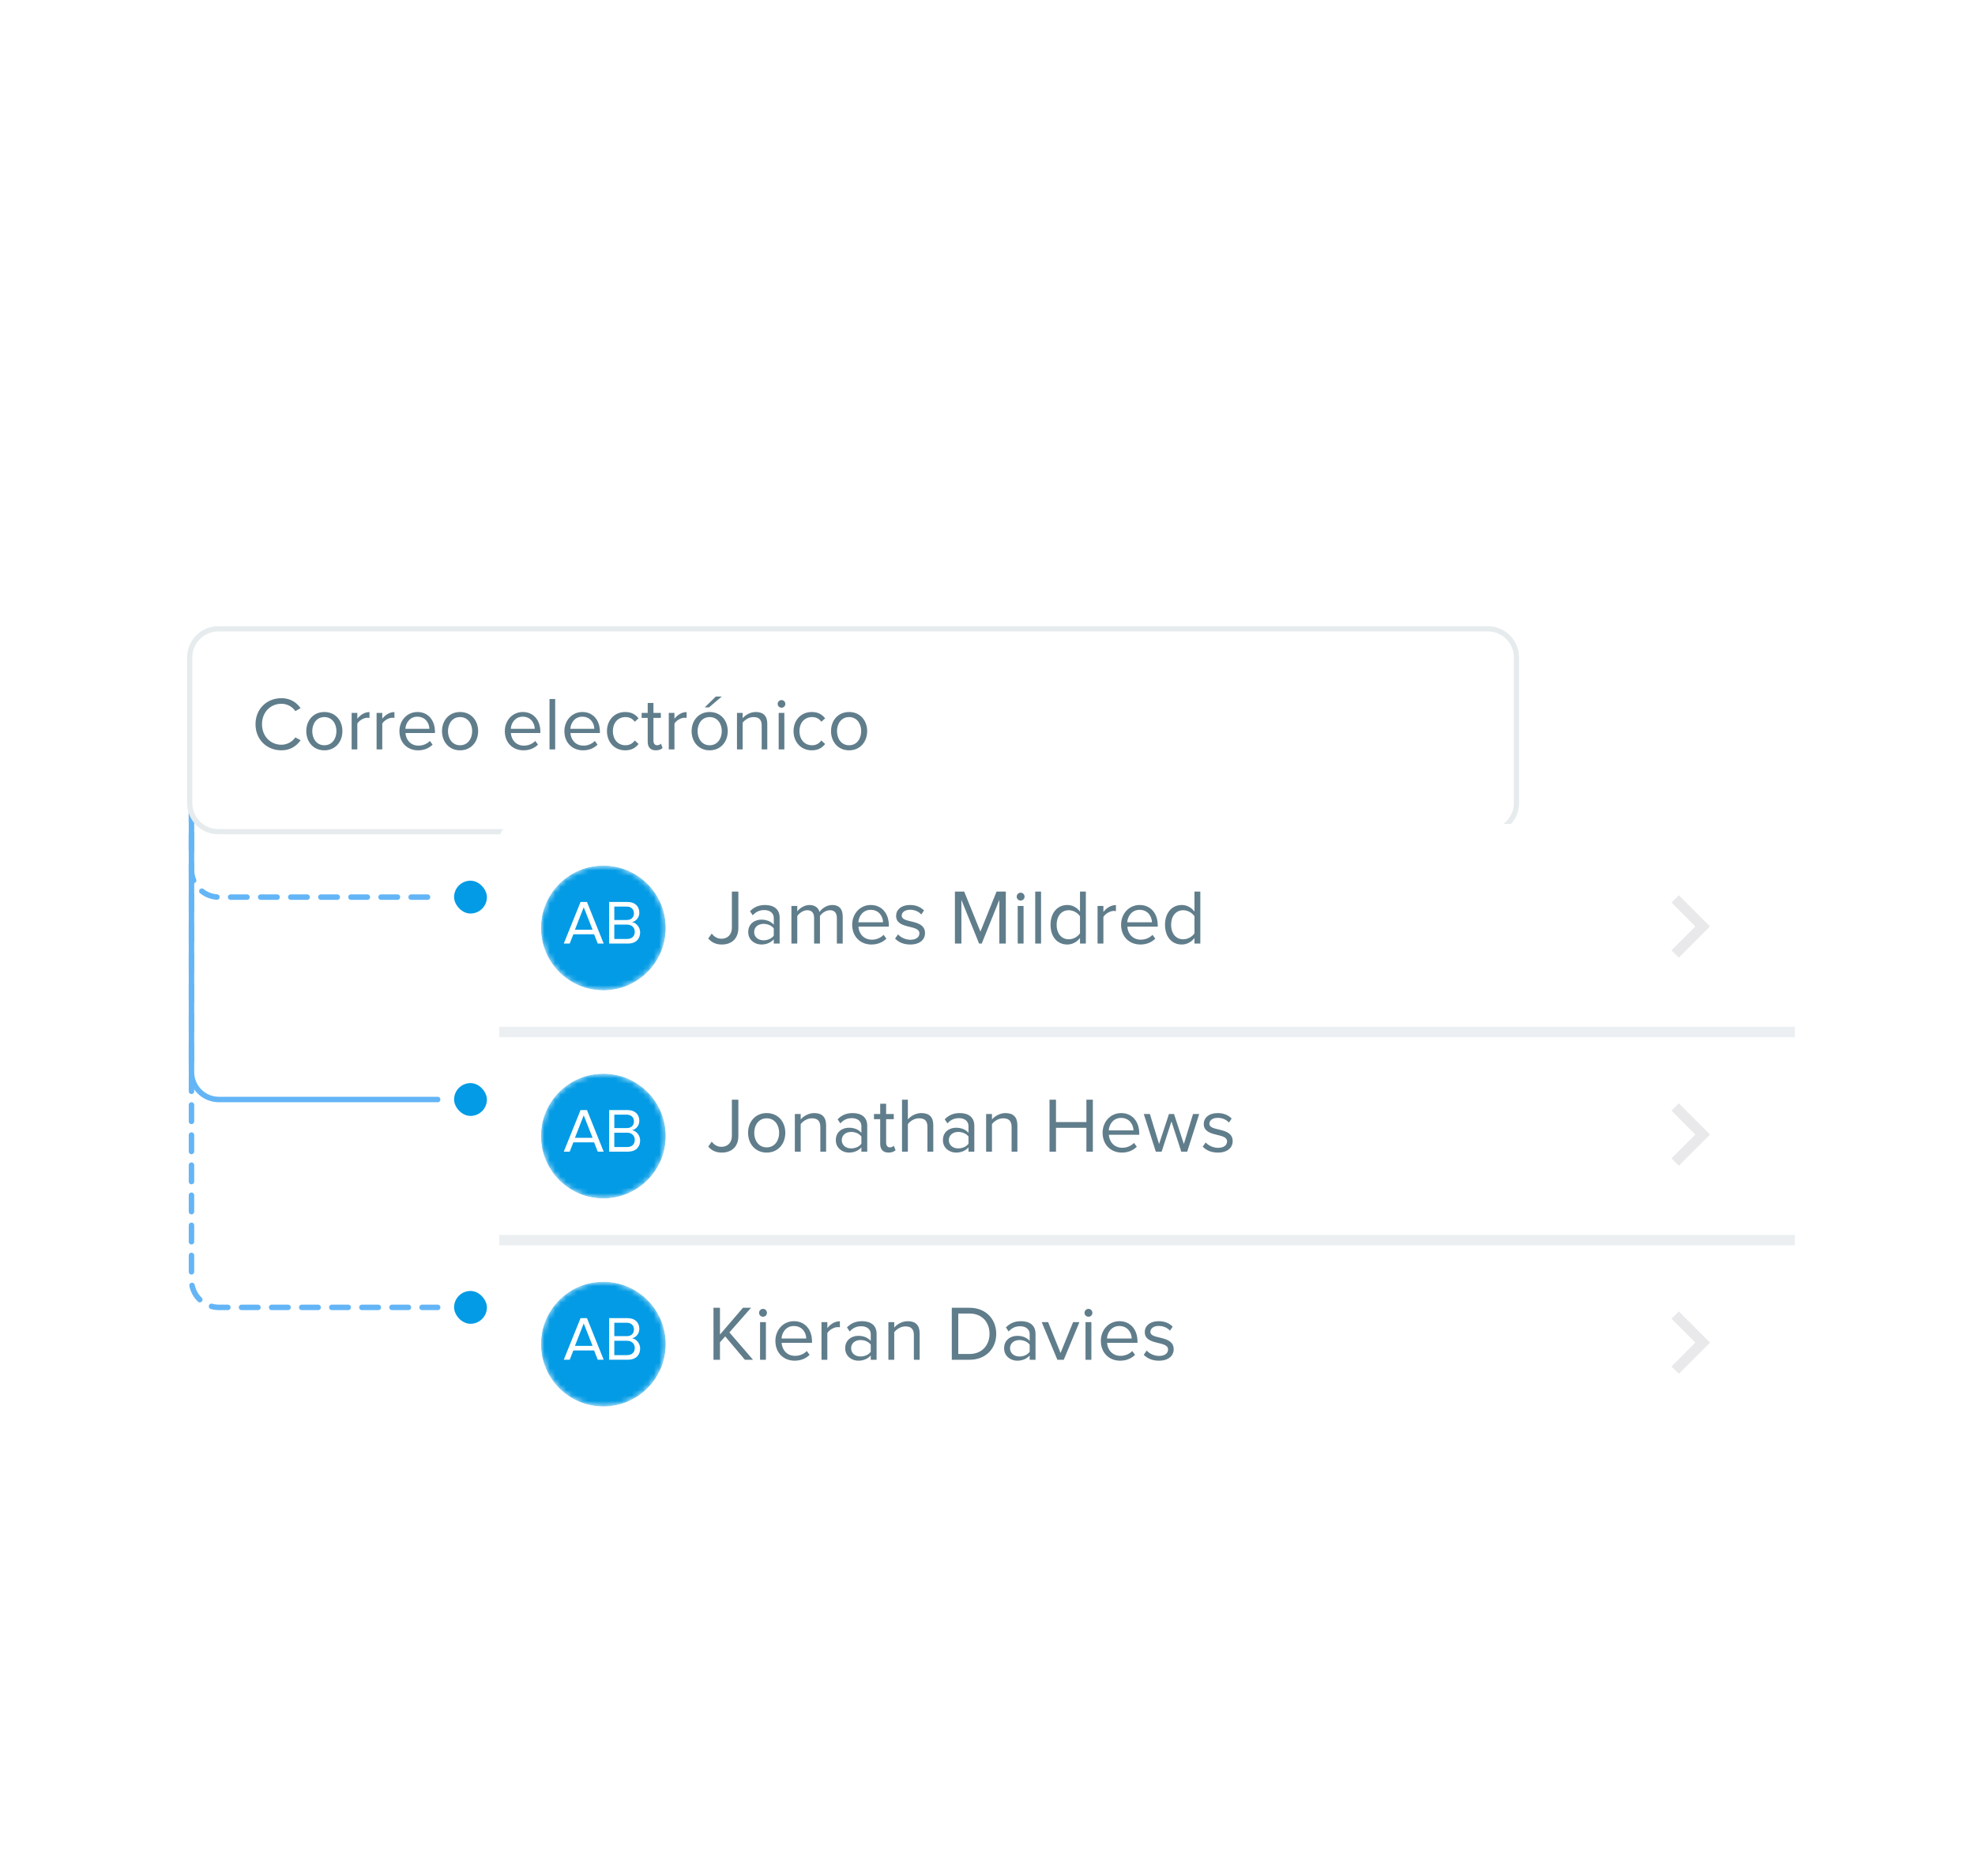<svg width="361" height="343" viewBox="0 0 361 343" fill="none" xmlns="http://www.w3.org/2000/svg">
<path d="M35 136V159C35 161.761 37.239 164 40 164H80" stroke="#64B5F6" stroke-linecap="round" stroke-dasharray="3 2.5"/>
<path d="M35 136V196C35 198.761 37.239 201 40 201H80" stroke="#64B5F6" stroke-linecap="round"/>
<path d="M35 136V234C35 236.761 37.239 239 40 239H80" stroke="#64B5F6" stroke-linecap="round" stroke-dasharray="3 2.5"/>
<path d="M135.883 205.637L141.206 180.836" stroke="#F3F3F3" stroke-width="0.863" stroke-linecap="round" stroke-dasharray="0.04 3.45"/>
<path d="M135.883 205.637L138.163 195.039" stroke="#F3F3F3" stroke-width="0.863" stroke-linecap="round"/>
<path d="M271.957 114.48H39.908C36.757 114.48 34.202 117.035 34.202 120.186V146.815C34.202 149.966 36.757 152.521 39.908 152.521H271.957C275.108 152.521 277.663 149.966 277.663 146.815V120.186C277.663 117.035 275.108 114.48 271.957 114.48Z" fill="white"/>
<path d="M271.957 114.953H39.908C37.019 114.953 34.677 117.294 34.677 120.183V146.812C34.677 149.7 37.019 152.042 39.908 152.042H271.957C274.845 152.042 277.187 149.7 277.187 146.812V120.183C277.187 117.294 274.845 114.953 271.957 114.953Z" stroke="#607D8B" stroke-opacity="0.16" stroke-width="0.951"/>
<g filter="url(#filter0_d_213_59846)">
<path d="M91.263 145.865C91.263 144.289 92.541 143.012 94.116 143.012H325.214C326.79 143.012 328.067 144.289 328.067 145.865V254.281C328.067 255.857 326.79 257.134 325.214 257.134H94.116C92.541 257.134 91.263 255.857 91.263 254.281V145.865Z" fill="white"/>
<mask id="mask0_213_59846" style="mask-type:luminance" maskUnits="userSpaceOnUse" x="98" y="150" width="24" height="24">
<path d="M121.696 162.033C121.696 155.73 116.586 150.621 110.284 150.621C103.981 150.621 98.872 155.73 98.872 162.033C98.872 168.336 103.981 173.445 110.284 173.445C116.586 173.445 121.696 168.336 121.696 162.033Z" fill="white"/>
</mask>
<g mask="url(#mask0_213_59846)">
<path d="M121.696 162.033C121.696 155.73 116.586 150.621 110.284 150.621C103.981 150.621 98.872 155.73 98.872 162.033C98.872 168.336 103.981 173.445 110.284 173.445C116.586 173.445 121.696 168.336 121.696 162.033Z" fill="#039BE5"/>
</g>
<path d="M122.171 162.033C122.171 155.468 116.849 150.145 110.283 150.145C103.718 150.145 98.396 155.468 98.396 162.033C98.396 168.598 103.718 173.921 110.283 173.921C116.849 173.921 122.171 168.598 122.171 162.033Z" stroke="white" stroke-width="0.951"/>
<path d="M110.345 164.886L107.29 157.281H106.115L103.048 164.886H104.131L104.804 163.187H108.59L109.262 164.886H110.345ZM108.316 162.354H105.089L106.696 158.25L108.316 162.354ZM114.807 164.886C116.198 164.886 117.007 164.054 117.007 162.834C117.007 161.922 116.334 161.089 115.525 160.963C116.221 160.816 116.859 160.177 116.859 159.219C116.859 158.079 116.05 157.281 114.727 157.281H111.34V164.886H114.807ZM114.567 160.576H112.286V158.124H114.567C115.422 158.124 115.878 158.671 115.878 159.356C115.878 160.051 115.422 160.576 114.567 160.576ZM114.624 164.043H112.286V161.42H114.624C115.547 161.42 116.027 162.036 116.027 162.731C116.027 163.54 115.502 164.043 114.624 164.043Z" fill="white"/>
<path d="M131.939 165.057C133.635 165.057 134.96 164.074 134.96 162.022V155.383H133.777V162.008C133.777 163.19 133.037 164.003 131.868 164.003C131.042 164.003 130.486 163.561 130.088 163.063L129.461 163.96C130.116 164.729 130.942 165.057 131.939 165.057ZM142.505 164.886V160.157C142.505 158.489 141.308 157.834 139.84 157.834C138.715 157.834 137.832 158.204 137.091 158.974L137.59 159.714C138.203 159.045 138.872 158.761 139.699 158.761C140.695 158.761 141.436 159.287 141.436 160.199V161.439C140.881 160.812 140.097 160.512 139.156 160.512C137.989 160.512 136.764 161.225 136.764 162.778C136.764 164.274 138.003 165.057 139.156 165.057C140.083 165.057 140.881 164.729 141.436 164.102V164.886H142.505ZM139.556 164.288C138.544 164.288 137.846 163.661 137.846 162.778C137.846 161.908 138.544 161.282 139.556 161.282C140.297 161.282 141.023 161.567 141.436 162.122V163.433C141.023 164.003 140.297 164.288 139.556 164.288ZM154.034 164.886V159.914C154.034 158.532 153.365 157.834 152.111 157.834C151.114 157.834 150.188 158.489 149.803 159.116C149.603 158.404 149.005 157.834 147.966 157.834C146.94 157.834 146.028 158.561 145.729 159.002V158.005H144.66V164.886H145.729V159.857C146.099 159.302 146.84 158.789 147.538 158.789C148.45 158.789 148.806 159.344 148.806 160.214V164.886H149.874V159.843C150.231 159.287 150.986 158.789 151.698 158.789C152.595 158.789 152.966 159.344 152.966 160.214V164.886H154.034ZM159.286 165.057C160.397 165.057 161.323 164.672 162.021 163.988L161.508 163.29C160.953 163.86 160.169 164.174 159.371 164.174C157.89 164.174 156.992 163.091 156.906 161.794H162.463V161.524C162.463 159.459 161.237 157.834 159.157 157.834C157.192 157.834 155.767 159.444 155.767 161.439C155.767 163.59 157.234 165.057 159.286 165.057ZM161.408 160.996H156.892C156.949 159.957 157.676 158.718 159.143 158.718C160.71 158.718 161.394 159.985 161.408 160.996ZM166.387 165.057C168.154 165.057 169.08 164.131 169.08 162.977C169.08 160.298 164.82 161.282 164.82 159.786C164.82 159.173 165.405 158.703 166.344 158.703C167.242 158.703 167.983 159.073 168.396 159.572L168.895 158.832C168.354 158.275 167.527 157.834 166.344 157.834C164.707 157.834 163.794 158.732 163.794 159.814C163.794 162.365 168.054 161.339 168.054 163.006C168.054 163.69 167.47 164.188 166.415 164.188C165.476 164.188 164.607 163.732 164.15 163.205L163.609 163.974C164.307 164.701 165.248 165.057 166.387 165.057ZM183.848 164.886V155.383H182.153L179.204 162.706L176.24 155.383H174.545V164.886H175.728V156.894L178.961 164.886H179.445L182.666 156.894V164.886H183.848ZM186.563 157.022C186.962 157.022 187.275 156.708 187.275 156.31C187.275 155.911 186.962 155.583 186.563 155.583C186.164 155.583 185.836 155.911 185.836 156.31C185.836 156.708 186.164 157.022 186.563 157.022ZM187.091 164.886V158.005H186.022V164.886H187.091ZM190.29 164.886V155.383H189.222V164.886H190.29ZM198.476 164.886V155.383H197.407V159.045C196.852 158.29 196.011 157.834 195.086 157.834C193.29 157.834 192.023 159.245 192.023 161.453C192.023 163.69 193.29 165.057 195.086 165.057C196.054 165.057 196.895 164.558 197.407 163.86V164.886H198.476ZM195.356 164.102C193.96 164.102 193.133 162.977 193.133 161.453C193.133 159.928 193.96 158.789 195.356 158.789C196.197 158.789 197.037 159.302 197.407 159.9V163.006C197.037 163.604 196.197 164.102 195.356 164.102ZM201.684 164.886V160.014C201.998 159.459 202.896 158.916 203.565 158.916C203.721 158.916 203.85 158.931 203.978 158.945V157.848C203.037 157.848 202.24 158.39 201.684 159.102V158.005H200.616V164.886H201.684ZM208.438 165.057C209.549 165.057 210.475 164.672 211.173 163.988L210.661 163.29C210.105 163.86 209.322 164.174 208.524 164.174C207.042 164.174 206.144 163.091 206.059 161.794H211.616V161.524C211.616 159.459 210.39 157.834 208.31 157.834C206.344 157.834 204.919 159.444 204.919 161.439C204.919 163.59 206.387 165.057 208.438 165.057ZM210.561 160.996H206.044C206.102 159.957 206.828 158.718 208.296 158.718C209.863 158.718 210.547 159.985 210.561 160.996ZM219.401 164.886V155.383H218.332V159.045C217.776 158.29 216.936 157.834 216.01 157.834C214.215 157.834 212.947 159.245 212.947 161.453C212.947 163.69 214.215 165.057 216.01 165.057C216.978 165.057 217.819 164.558 218.332 163.86V164.886H219.401ZM216.28 164.102C214.884 164.102 214.058 162.977 214.058 161.453C214.058 159.928 214.884 158.789 216.28 158.789C217.121 158.789 217.962 159.302 218.332 159.9V163.006C217.962 163.604 217.121 164.102 216.28 164.102Z" fill="#607D8B"/>
<path d="M305.523 157.384L309.878 161.749L305.523 166.115L306.864 167.456L312.57 161.749L306.864 156.043L305.523 157.384Z" fill="#E9E9EB"/>
<path d="M328.067 180.102H91.263V182.004H328.067V180.102Z" fill="#B0BEC5" fill-opacity="0.24"/>
<mask id="mask1_213_59846" style="mask-type:luminance" maskUnits="userSpaceOnUse" x="98" y="188" width="24" height="24">
<path d="M121.696 200.073C121.696 193.77 116.586 188.66 110.284 188.66C103.981 188.66 98.872 193.77 98.872 200.073C98.872 206.376 103.981 211.485 110.284 211.485C116.586 211.485 121.696 206.376 121.696 200.073Z" fill="white"/>
</mask>
<g mask="url(#mask1_213_59846)">
<path d="M121.696 200.073C121.696 193.77 116.586 188.66 110.284 188.66C103.981 188.66 98.872 193.77 98.872 200.073C98.872 206.376 103.981 211.485 110.284 211.485C116.586 211.485 121.696 206.376 121.696 200.073Z" fill="#039BE5"/>
</g>
<path d="M122.171 200.072C122.171 193.506 116.849 188.184 110.283 188.184C103.718 188.184 98.396 193.506 98.396 200.072C98.396 206.637 103.718 211.96 110.283 211.96C116.849 211.96 122.171 206.637 122.171 200.072Z" stroke="white" stroke-width="0.951"/>
<path d="M110.345 202.925L107.29 195.32H106.115L103.048 202.925H104.131L104.804 201.225H108.59L109.262 202.925H110.345ZM108.316 200.393H105.089L106.696 196.289L108.316 200.393ZM114.807 202.925C116.198 202.925 117.007 202.093 117.007 200.873C117.007 199.96 116.334 199.127 115.525 199.002C116.221 198.854 116.859 198.215 116.859 197.258C116.859 196.117 116.05 195.32 114.727 195.32H111.34V202.925H114.807ZM114.567 198.615H112.286V196.163H114.567C115.422 196.163 115.878 196.71 115.878 197.395C115.878 198.09 115.422 198.615 114.567 198.615ZM114.624 202.081H112.286V199.458H114.624C115.547 199.458 116.027 200.075 116.027 200.77C116.027 201.579 115.502 202.081 114.624 202.081Z" fill="white"/>
<path d="M131.939 203.096C133.635 203.096 134.96 202.113 134.96 200.061V193.422H133.777V200.047C133.777 201.229 133.037 202.041 131.868 202.041C131.042 202.041 130.486 201.6 130.088 201.102L129.461 201.998C130.116 202.768 130.942 203.096 131.939 203.096ZM140.14 203.096C142.234 203.096 143.544 201.472 143.544 199.477C143.544 197.483 142.234 195.873 140.14 195.873C138.046 195.873 136.735 197.483 136.735 199.477C136.735 201.472 138.046 203.096 140.14 203.096ZM140.14 202.141C138.672 202.141 137.86 200.888 137.86 199.477C137.86 198.081 138.672 196.828 140.14 196.828C141.607 196.828 142.419 198.081 142.419 199.477C142.419 200.888 141.607 202.141 140.14 202.141ZM150.999 202.925V198.096C150.999 196.6 150.244 195.873 148.82 195.873C147.779 195.873 146.84 196.457 146.355 197.041V196.044H145.287V202.925H146.355V197.896C146.768 197.34 147.552 196.828 148.392 196.828C149.318 196.828 149.945 197.198 149.945 198.423V202.925H150.999ZM158.517 202.925V198.195C158.517 196.528 157.321 195.873 155.853 195.873C154.728 195.873 153.845 196.243 153.104 197.012L153.602 197.753C154.216 197.084 154.885 196.799 155.711 196.799C156.708 196.799 157.449 197.326 157.449 198.238V199.477C156.894 198.851 156.11 198.551 155.17 198.551C154.002 198.551 152.777 199.263 152.777 200.816C152.777 202.312 154.016 203.096 155.17 203.096C156.096 203.096 156.894 202.768 157.449 202.141V202.925H158.517ZM155.569 202.327C154.557 202.327 153.859 201.7 153.859 200.816C153.859 199.947 154.557 199.32 155.569 199.32C156.31 199.32 157.037 199.606 157.449 200.161V201.472C157.037 202.041 156.31 202.327 155.569 202.327ZM162.426 203.096C163.038 203.096 163.423 202.911 163.694 202.654L163.38 201.843C163.238 201.998 162.967 202.141 162.653 202.141C162.198 202.141 161.969 201.771 161.969 201.258V196.984H163.366V196.044H161.969V194.163H160.887V196.044H159.748V196.984H160.887V201.486C160.887 202.512 161.4 203.096 162.426 203.096ZM170.589 202.925V198.067C170.589 196.571 169.833 195.873 168.395 195.873C167.354 195.873 166.414 196.457 165.944 197.041V193.422H164.876V202.925H165.944V197.896C166.342 197.34 167.14 196.828 167.967 196.828C168.907 196.828 169.52 197.169 169.52 198.394V202.925H170.589ZM178.092 202.925V198.195C178.092 196.528 176.896 195.873 175.428 195.873C174.303 195.873 173.42 196.243 172.679 197.012L173.177 197.753C173.79 197.084 174.459 196.799 175.286 196.799C176.283 196.799 177.024 197.326 177.024 198.238V199.477C176.469 198.851 175.685 198.551 174.745 198.551C173.577 198.551 172.351 199.263 172.351 200.816C172.351 202.312 173.591 203.096 174.745 203.096C175.671 203.096 176.469 202.768 177.024 202.141V202.925H178.092ZM175.143 202.327C174.132 202.327 173.434 201.7 173.434 200.816C173.434 199.947 174.132 199.32 175.143 199.32C175.884 199.32 176.61 199.606 177.024 200.161V201.472C176.61 202.041 175.884 202.327 175.143 202.327ZM185.961 202.925V198.096C185.961 196.6 185.206 195.873 183.781 195.873C182.742 195.873 181.801 196.457 181.317 197.041V196.044H180.248V202.925H181.317V197.896C181.73 197.34 182.513 196.828 183.354 196.828C184.279 196.828 184.907 197.198 184.907 198.423V202.925H185.961ZM199.759 202.925V193.422H198.577V197.512H193.02V193.422H191.838V202.925H193.02V198.565H198.577V202.925H199.759ZM205.057 203.096C206.169 203.096 207.094 202.711 207.792 202.027L207.28 201.329C206.724 201.899 205.941 202.212 205.143 202.212C203.661 202.212 202.763 201.13 202.679 199.833H208.235V199.563C208.235 197.497 207.009 195.873 204.929 195.873C202.963 195.873 201.539 197.483 201.539 199.477C201.539 201.629 203.006 203.096 205.057 203.096ZM207.18 199.035H202.665C202.721 197.996 203.447 196.756 204.915 196.756C206.482 196.756 207.166 198.024 207.18 199.035ZM217.003 202.925L219.197 196.044H218.071L216.39 201.529L214.595 196.044H213.669L211.86 201.529L210.179 196.044H209.068L211.262 202.925H212.33L214.125 197.397L215.92 202.925H217.003ZM222.621 203.096C224.388 203.096 225.314 202.17 225.314 201.016C225.314 198.337 221.054 199.32 221.054 197.824C221.054 197.212 221.638 196.742 222.578 196.742C223.476 196.742 224.217 197.112 224.63 197.61L225.129 196.871C224.587 196.314 223.761 195.873 222.578 195.873C220.94 195.873 220.028 196.771 220.028 197.853C220.028 200.404 224.288 199.377 224.288 201.045C224.288 201.728 223.704 202.227 222.649 202.227C221.71 202.227 220.84 201.771 220.384 201.243L219.843 202.013C220.541 202.739 221.481 203.096 222.621 203.096Z" fill="#607D8B"/>
<path d="M305.523 195.427L309.878 199.792L305.523 204.157L306.864 205.498L312.57 199.792L306.864 194.086L305.523 195.427Z" fill="#E9E9EB"/>
<path d="M328.067 218.141H91.263V220.043H328.067V218.141Z" fill="#B0BEC5" fill-opacity="0.24"/>
<mask id="mask2_213_59846" style="mask-type:luminance" maskUnits="userSpaceOnUse" x="98" y="226" width="24" height="24">
<path d="M121.696 238.111C121.696 231.809 116.586 226.699 110.284 226.699C103.981 226.699 98.872 231.809 98.872 238.111C98.872 244.414 103.981 249.524 110.284 249.524C116.586 249.524 121.696 244.414 121.696 238.111Z" fill="white"/>
</mask>
<g mask="url(#mask2_213_59846)">
<path d="M121.696 238.111C121.696 231.809 116.586 226.699 110.284 226.699C103.981 226.699 98.872 231.809 98.872 238.111C98.872 244.414 103.981 249.524 110.284 249.524C116.586 249.524 121.696 244.414 121.696 238.111Z" fill="#039BE5"/>
</g>
<path d="M122.171 238.114C122.171 231.549 116.849 226.227 110.283 226.227C103.718 226.227 98.396 231.549 98.396 238.114C98.396 244.68 103.718 250.002 110.283 250.002C116.849 250.002 122.171 244.68 122.171 238.114Z" stroke="white" stroke-width="0.951"/>
<path d="M110.345 240.964L107.29 233.359H106.115L103.048 240.964H104.131L104.804 239.265H108.59L109.262 240.964H110.345ZM108.316 238.433H105.089L106.696 234.328L108.316 238.433ZM114.807 240.964C116.198 240.964 117.007 240.132 117.007 238.912C117.007 238 116.334 237.167 115.525 237.042C116.221 236.894 116.859 236.255 116.859 235.297C116.859 234.157 116.05 233.359 114.727 233.359H111.34V240.964H114.807ZM114.567 236.654H112.286V234.203H114.567C115.422 234.203 115.878 234.75 115.878 235.434C115.878 236.129 115.422 236.654 114.567 236.654ZM114.624 240.121H112.286V237.498H114.624C115.547 237.498 116.027 238.114 116.027 238.809C116.027 239.619 115.502 240.121 114.624 240.121Z" fill="white"/>
<path d="M137.638 240.968L133.321 235.967L137.282 231.465H135.8L131.598 236.366V231.465H130.415V240.968H131.598V237.776L132.552 236.694L136.156 240.968H137.638ZM139.47 233.104C139.869 233.104 140.183 232.79 140.183 232.391C140.183 231.993 139.869 231.665 139.47 231.665C139.071 231.665 138.744 231.993 138.744 232.391C138.744 232.79 139.071 233.104 139.47 233.104ZM139.997 240.968V234.087H138.928V240.968H139.997ZM145.249 241.139C146.36 241.139 147.286 240.754 147.984 240.07L147.47 239.372C146.915 239.941 146.131 240.255 145.333 240.255C143.853 240.255 142.955 239.173 142.869 237.876H148.425V237.606C148.425 235.54 147.2 233.916 145.12 233.916C143.154 233.916 141.729 235.526 141.729 237.52C141.729 239.671 143.196 241.139 145.249 241.139ZM147.371 237.078H142.855C142.912 236.038 143.639 234.799 145.106 234.799C146.673 234.799 147.357 236.067 147.371 237.078ZM151.224 240.968V236.095C151.538 235.54 152.436 234.998 153.105 234.998C153.261 234.998 153.39 235.012 153.518 235.027V233.93C152.577 233.93 151.78 234.471 151.224 235.183V234.087H150.156V240.968H151.224ZM160.229 240.968V236.238C160.229 234.571 159.033 233.916 157.565 233.916C156.439 233.916 155.556 234.286 154.815 235.055L155.314 235.796C155.927 235.126 156.596 234.842 157.423 234.842C158.419 234.842 159.16 235.369 159.16 236.281V237.52C158.605 236.893 157.821 236.594 156.882 236.594C155.713 236.594 154.488 237.306 154.488 238.859C154.488 240.355 155.727 241.139 156.882 241.139C157.807 241.139 158.605 240.811 159.16 240.184V240.968H160.229ZM157.28 240.369C156.268 240.369 155.57 239.743 155.57 238.859C155.57 237.99 156.268 237.363 157.28 237.363C158.021 237.363 158.748 237.648 159.16 238.204V239.514C158.748 240.084 158.021 240.369 157.28 240.369ZM168.098 240.968V236.138C168.098 234.642 167.343 233.916 165.918 233.916C164.878 233.916 163.937 234.5 163.453 235.084V234.087H162.385V240.968H163.453V235.939C163.867 235.383 164.65 234.871 165.49 234.871C166.417 234.871 167.043 235.241 167.043 236.465V240.968H168.098ZM177.223 240.968C180.186 240.968 182.095 238.93 182.095 236.224C182.095 233.531 180.186 231.465 177.223 231.465H173.975V240.968H177.223ZM177.223 239.913H175.157V232.52H177.223C179.574 232.52 180.87 234.173 180.87 236.224C180.87 238.261 179.531 239.913 177.223 239.913ZM189.278 240.968V236.238C189.278 234.571 188.082 233.916 186.614 233.916C185.488 233.916 184.606 234.286 183.865 235.055L184.363 235.796C184.976 235.126 185.645 234.842 186.472 234.842C187.469 234.842 188.209 235.369 188.209 236.281V237.52C187.654 236.893 186.87 236.594 185.931 236.594C184.762 236.594 183.537 237.306 183.537 238.859C183.537 240.355 184.776 241.139 185.931 241.139C186.856 241.139 187.654 240.811 188.209 240.184V240.968H189.278ZM186.329 240.369C185.318 240.369 184.62 239.743 184.62 238.859C184.62 237.99 185.318 237.363 186.329 237.363C187.07 237.363 187.796 237.648 188.209 238.204V239.514C187.796 240.084 187.07 240.369 186.329 240.369ZM194.44 240.968L197.304 234.087H196.149L193.855 239.728L191.577 234.087H190.408L193.271 240.968H194.44ZM198.959 233.104C199.358 233.104 199.672 232.79 199.672 232.391C199.672 231.993 199.358 231.665 198.959 231.665C198.56 231.665 198.233 231.993 198.233 232.391C198.233 232.79 198.56 233.104 198.959 233.104ZM199.486 240.968V234.087H198.417V240.968H199.486ZM204.738 241.139C205.849 241.139 206.775 240.754 207.473 240.07L206.96 239.372C206.404 239.941 205.621 240.255 204.823 240.255C203.342 240.255 202.444 239.173 202.358 237.876H207.914V237.606C207.914 235.54 206.689 233.916 204.609 233.916C202.644 233.916 201.219 235.526 201.219 237.52C201.219 239.671 202.687 241.139 204.738 241.139ZM206.861 237.078H202.344C202.401 236.038 203.128 234.799 204.595 234.799C206.162 234.799 206.846 236.067 206.861 237.078ZM211.839 241.139C213.605 241.139 214.531 240.212 214.531 239.059C214.531 236.38 210.272 237.363 210.272 235.867C210.272 235.255 210.856 234.785 211.796 234.785C212.694 234.785 213.435 235.155 213.848 235.653L214.346 234.913C213.805 234.357 212.978 233.916 211.796 233.916C210.158 233.916 209.247 234.813 209.247 235.896C209.247 238.446 213.506 237.42 213.506 239.087C213.506 239.771 212.921 240.269 211.868 240.269C210.927 240.269 210.058 239.814 209.602 239.286L209.061 240.056C209.759 240.782 210.7 241.139 211.839 241.139Z" fill="#607D8B"/>
<path d="M305.523 233.466L309.878 237.831L305.523 242.196L306.864 243.537L312.57 237.831L306.864 232.125L305.523 233.466Z" fill="#E9E9EB"/>
</g>
<path d="M51.443 137.166C48.79 137.166 46.705 135.232 46.705 132.4C46.705 129.568 48.79 127.634 51.443 127.634C53.073 127.634 54.206 128.408 54.938 129.458L53.984 129.996C53.459 129.209 52.493 128.656 51.443 128.656C49.426 128.656 47.892 130.19 47.892 132.4C47.892 134.583 49.426 136.144 51.443 136.144C52.493 136.144 53.459 135.577 53.984 134.804L54.951 135.329C54.178 136.392 53.073 137.166 51.443 137.166ZM59.286 137.166C57.255 137.166 55.984 135.591 55.984 133.657C55.984 131.723 57.255 130.162 59.286 130.162C61.317 130.162 62.587 131.723 62.587 133.657C62.587 135.591 61.317 137.166 59.286 137.166ZM59.286 136.24C60.709 136.24 61.496 135.025 61.496 133.657C61.496 132.303 60.709 131.088 59.286 131.088C57.863 131.088 57.076 132.303 57.076 133.657C57.076 135.025 57.863 136.24 59.286 136.24ZM65.313 137H64.276V130.328H65.313V131.392C65.851 130.701 66.625 130.176 67.537 130.176V131.24C67.412 131.226 67.288 131.212 67.136 131.212C66.487 131.212 65.617 131.737 65.313 132.276V137ZM69.872 137H68.836V130.328H69.872V131.392C70.411 130.701 71.185 130.176 72.096 130.176V131.24C71.972 131.226 71.848 131.212 71.696 131.212C71.046 131.212 70.176 131.737 69.872 132.276V137ZM76.421 137.166C74.432 137.166 73.009 135.743 73.009 133.657C73.009 131.723 74.391 130.162 76.297 130.162C78.314 130.162 79.502 131.737 79.502 133.74V134.002H74.114C74.197 135.259 75.067 136.309 76.504 136.309C77.278 136.309 78.037 136.005 78.576 135.453L79.073 136.13C78.397 136.793 77.499 137.166 76.421 137.166ZM78.479 133.229C78.466 132.248 77.802 131.019 76.283 131.019C74.86 131.019 74.156 132.22 74.1 133.229H78.479ZM84.094 137.166C82.064 137.166 80.793 135.591 80.793 133.657C80.793 131.723 82.064 130.162 84.094 130.162C86.125 130.162 87.396 131.723 87.396 133.657C87.396 135.591 86.125 137.166 84.094 137.166ZM84.094 136.24C85.517 136.24 86.305 135.025 86.305 133.657C86.305 132.303 85.517 131.088 84.094 131.088C82.672 131.088 81.884 132.303 81.884 133.657C81.884 135.025 82.672 136.24 84.094 136.24ZM95.685 137.166C93.696 137.166 92.273 135.743 92.273 133.657C92.273 131.723 93.654 130.162 95.561 130.162C97.578 130.162 98.766 131.737 98.766 133.74V134.002H93.378C93.461 135.259 94.331 136.309 95.768 136.309C96.542 136.309 97.301 136.005 97.84 135.453L98.337 136.13C97.66 136.793 96.763 137.166 95.685 137.166ZM97.743 133.229C97.73 132.248 97.067 131.019 95.547 131.019C94.124 131.019 93.42 132.22 93.364 133.229H97.743ZM101.48 137H100.444V127.786H101.48V137ZM106.572 137.166C104.582 137.166 103.16 135.743 103.16 133.657C103.16 131.723 104.541 130.162 106.447 130.162C108.464 130.162 109.652 131.737 109.652 133.74V134.002H104.265C104.348 135.259 105.218 136.309 106.655 136.309C107.428 136.309 108.188 136.005 108.727 135.453L109.224 136.13C108.547 136.793 107.649 137.166 106.572 137.166ZM108.63 133.229C108.616 132.248 107.953 131.019 106.434 131.019C105.011 131.019 104.306 132.22 104.251 133.229H108.63ZM114.273 137.166C112.283 137.166 110.943 135.632 110.943 133.657C110.943 131.682 112.283 130.162 114.273 130.162C115.488 130.162 116.207 130.659 116.718 131.322L116.027 131.944C115.585 131.336 115.019 131.088 114.328 131.088C112.919 131.088 112.021 132.179 112.021 133.657C112.021 135.135 112.919 136.24 114.328 136.24C115.019 136.24 115.585 135.964 116.027 135.37L116.718 136.005C116.207 136.668 115.488 137.166 114.273 137.166ZM119.882 137.166C118.888 137.166 118.391 136.599 118.391 135.605V131.24H117.285V130.328H118.391V128.504H119.44V130.328H120.794V131.24H119.44V135.384C119.44 135.881 119.661 136.24 120.103 136.24C120.407 136.24 120.67 136.102 120.808 135.95L121.112 136.738C120.849 136.986 120.476 137.166 119.882 137.166ZM123.28 137H122.244V130.328H123.28V131.392C123.819 130.701 124.592 130.176 125.504 130.176V131.24C125.38 131.226 125.255 131.212 125.103 131.212C124.454 131.212 123.584 131.737 123.28 132.276V137ZM129.718 137.166C127.688 137.166 126.417 135.591 126.417 133.657C126.417 131.723 127.688 130.162 129.718 130.162C131.749 130.162 133.02 131.723 133.02 133.657C133.02 135.591 131.749 137.166 129.718 137.166ZM129.718 136.24C131.141 136.24 131.929 135.025 131.929 133.657C131.929 132.303 131.141 131.088 129.718 131.088C128.295 131.088 127.508 132.303 127.508 133.657C127.508 135.025 128.295 136.24 129.718 136.24ZM131.929 127.33L129.594 129.319H128.807L130.851 127.33H131.929ZM140.248 137H139.226V132.635C139.226 131.447 138.618 131.088 137.72 131.088C136.905 131.088 136.145 131.585 135.745 132.124V137H134.709V130.328H135.745V131.295C136.215 130.728 137.126 130.162 138.135 130.162C139.516 130.162 140.248 130.867 140.248 132.317V137ZM142.856 129.375C142.469 129.375 142.151 129.071 142.151 128.684C142.151 128.297 142.469 127.979 142.856 127.979C143.242 127.979 143.546 128.297 143.546 128.684C143.546 129.071 143.242 129.375 142.856 129.375ZM143.367 137H142.331V130.328H143.367V137ZM148.376 137.166C146.387 137.166 145.047 135.632 145.047 133.657C145.047 131.682 146.387 130.162 148.376 130.162C149.591 130.162 150.31 130.659 150.821 131.322L150.13 131.944C149.688 131.336 149.122 131.088 148.431 131.088C147.022 131.088 146.124 132.179 146.124 133.657C146.124 135.135 147.022 136.24 148.431 136.24C149.122 136.24 149.688 135.964 150.13 135.37L150.821 136.005C150.31 136.668 149.591 137.166 148.376 137.166ZM155.201 137.166C153.171 137.166 151.9 135.591 151.9 133.657C151.9 131.723 153.171 130.162 155.201 130.162C157.232 130.162 158.503 131.723 158.503 133.657C158.503 135.591 157.232 137.166 155.201 137.166ZM155.201 136.24C156.624 136.24 157.411 135.025 157.411 133.657C157.411 132.303 156.624 131.088 155.201 131.088C153.778 131.088 152.991 132.303 152.991 133.657C152.991 135.025 153.778 136.24 155.201 136.24Z" fill="#607D8B"/>
<rect x="83" y="161" width="6" height="6" rx="3" fill="#039BE5"/>
<rect x="83" y="198" width="6" height="6" rx="3" fill="#039BE5"/>
<rect x="83" y="236" width="6" height="6" rx="3" fill="#039BE5"/>
<defs>
<filter id="filter0_d_213_59846" x="76.047" y="135.404" width="267.236" height="144.554" filterUnits="userSpaceOnUse" color-interpolation-filters="sRGB">
<feFlood flood-opacity="0" result="BackgroundImageFix"/>
<feColorMatrix in="SourceAlpha" type="matrix" values="0 0 0 0 0 0 0 0 0 0 0 0 0 0 0 0 0 0 127 0" result="hardAlpha"/>
<feOffset dy="7.608"/>
<feGaussianBlur stdDeviation="7.608"/>
<feColorMatrix type="matrix" values="0 0 0 0 0.69 0 0 0 0 0.745 0 0 0 0 0.773 0 0 0 0.48 0"/>
<feBlend mode="multiply" in2="BackgroundImageFix" result="effect1_dropShadow_213_59846"/>
<feBlend mode="normal" in="SourceGraphic" in2="effect1_dropShadow_213_59846" result="shape"/>
</filter>
</defs>
</svg>
